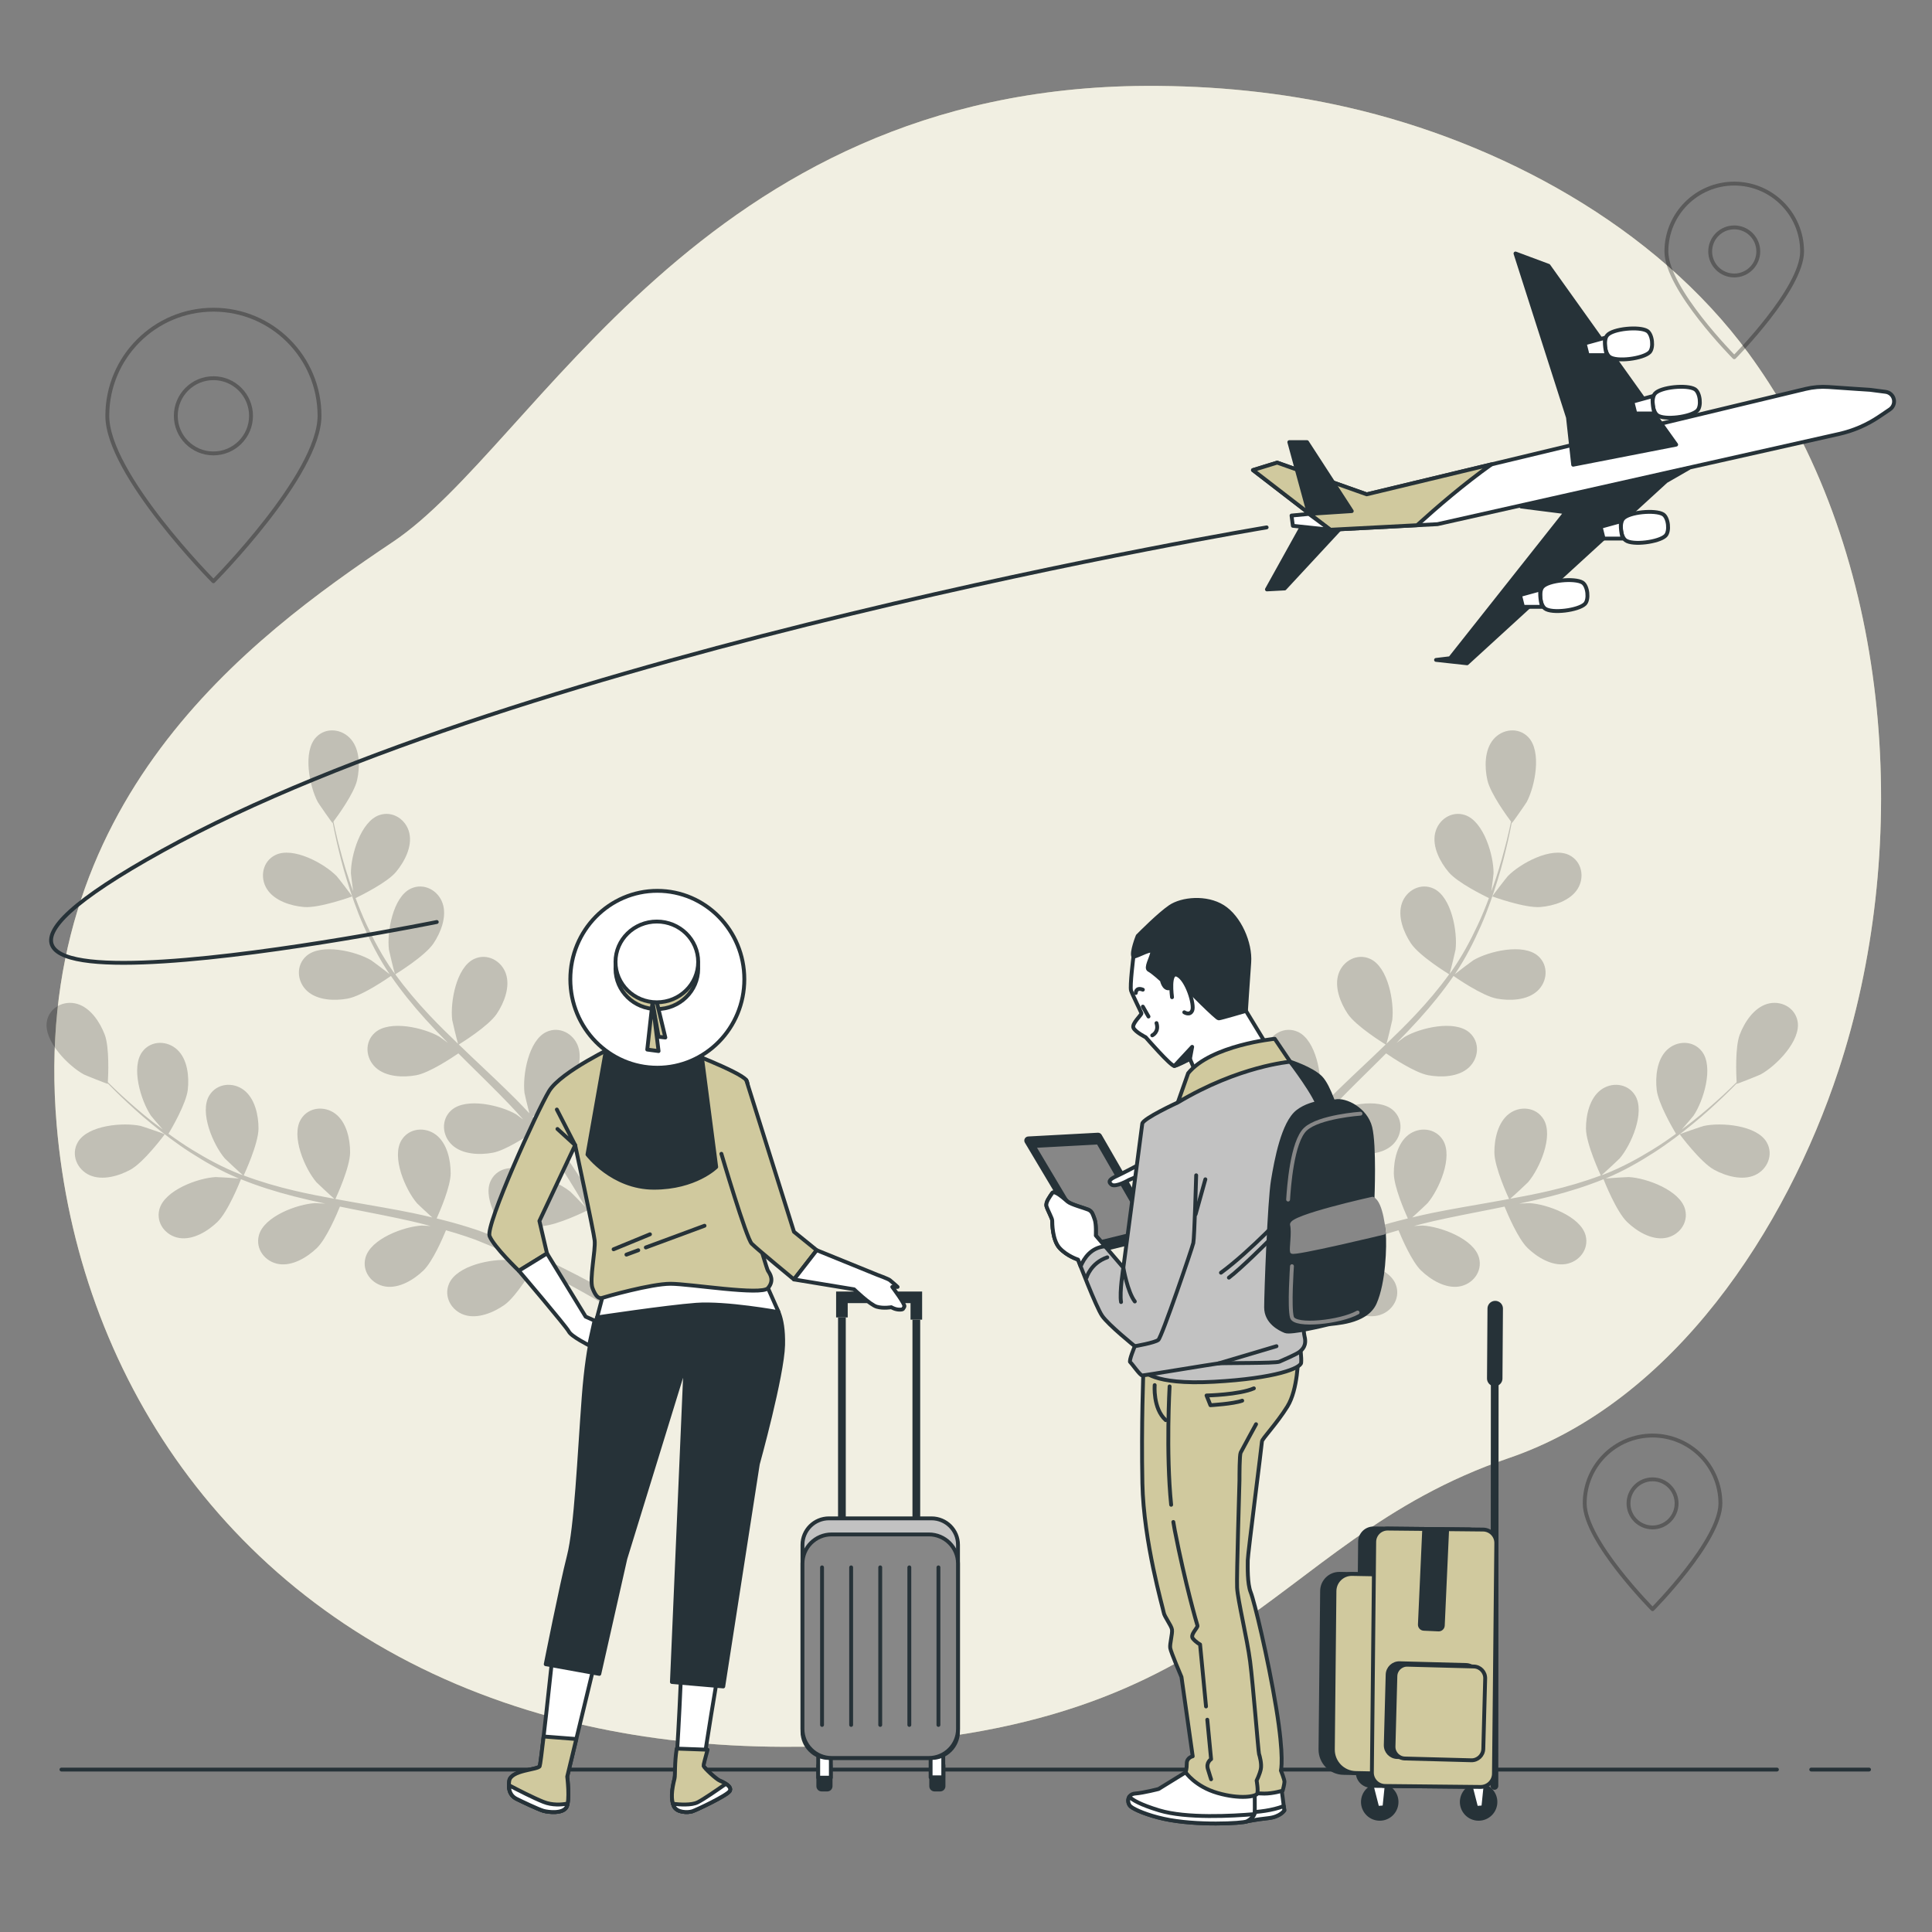 <svg width="500" height="500" viewBox="0 0 500 500" fill="none" xmlns="http://www.w3.org/2000/svg">
<rect x="0" y="0" width="500" height="500" fill="#808080" stroke="none"/>
<path d="M475.791 277.045C462.297 317.945 433.226 362.77 390.444 377.362C325.804 399.416 320.028 452.431 202.708 452.069C184.416 452.014 167.437 450.099 151.772 446.599C143.351 444.718 135.307 442.368 127.653 439.598C58.154 414.528 20.101 354.907 14.671 291.197C7.516 207.403 64.54 165.128 101.7 140.229C138.861 115.33 181.231 22.777 296.567 22.227C314.151 22.151 331.766 23.874 348.922 27.82C388.085 36.812 428.381 58.49 452.586 91.523C454.403 94.004 456.144 96.549 457.817 99.145C490.464 149.943 494.191 221.287 475.791 277.045Z" fill="#D0C99E"/>
<path opacity="0.7" d="M475.791 277.045C462.297 317.945 433.226 362.77 390.444 377.362C325.804 399.416 320.028 452.431 202.708 452.069C184.416 452.014 167.437 450.099 151.772 446.599C143.351 444.718 135.307 442.368 127.653 439.598C58.154 414.528 20.101 354.907 14.671 291.197C7.516 207.403 64.54 165.128 101.7 140.229C138.861 115.33 181.231 22.777 296.567 22.227C314.151 22.151 331.766 23.874 348.922 27.82C388.085 36.812 428.381 58.49 452.586 91.523C454.403 94.004 456.144 96.549 457.817 99.145C490.464 149.943 494.191 221.287 475.791 277.045Z" fill="white"/>
<path d="M468.748 457.961H483.704" stroke="#263238" stroke-linecap="round" stroke-linejoin="round"/>
<path d="M15.904 457.961H459.864" stroke="#263238" stroke-linecap="round" stroke-linejoin="round"/>
<path opacity="0.3" d="M55.232 80.15C40.066 80.15 27.771 92.445 27.771 107.61C27.771 122.776 55.232 150.432 55.232 150.432C55.232 150.432 82.692 122.776 82.692 107.61C82.692 92.445 70.397 80.15 55.232 80.15ZM55.232 117.344C49.856 117.344 45.498 112.986 45.498 107.61C45.498 102.235 49.856 97.877 55.232 97.877C60.607 97.877 64.965 102.235 64.965 107.61C64.965 112.986 60.607 117.344 55.232 117.344Z" stroke="black" stroke-linecap="round" stroke-linejoin="round"/>
<path opacity="0.3" d="M427.68 371.516C417.982 371.516 410.121 379.377 410.121 389.074C410.121 398.772 427.68 416.456 427.68 416.456C427.68 416.456 445.238 398.772 445.238 389.074C445.238 379.377 437.377 371.516 427.68 371.516ZM427.68 395.298C424.243 395.298 421.456 392.512 421.456 389.074C421.456 385.637 424.243 382.851 427.68 382.851C431.117 382.851 433.903 385.637 433.903 389.074C433.903 392.512 431.117 395.298 427.68 395.298Z" stroke="black" stroke-linecap="round" stroke-linejoin="round"/>
<path opacity="0.3" d="M448.82 47.514C439.123 47.514 431.262 55.375 431.262 65.072C431.262 74.77 448.82 92.454 448.82 92.454C448.82 92.454 466.379 74.77 466.379 65.072C466.379 55.375 458.518 47.514 448.82 47.514ZM448.82 71.296C445.383 71.296 442.597 68.51 442.597 65.072C442.597 61.635 445.383 58.849 448.82 58.849C452.258 58.849 455.044 61.635 455.044 65.072C455.044 68.51 452.258 71.296 448.82 71.296Z" stroke="black" stroke-linecap="round" stroke-linejoin="round"/>
<g opacity="0.2">
<path d="M443.603 302.722C440.076 300.8 434.717 293.564 434.713 293.558C434.658 293.483 440.556 291.474 440.942 291.39C445.417 290.416 454.637 291.168 457.211 295.605C459.064 298.801 457.418 302.656 454.188 304.117C450.888 305.609 446.608 304.359 443.603 302.722Z" fill="black"/>
<path d="M421.098 316.254C418.318 313.579 415.232 305.803 414.989 305.183C410.658 306.939 406.072 308.389 401.35 309.6C398.651 310.296 395.911 310.913 393.156 311.496C394.453 311.417 395.614 311.356 395.778 311.364C400.352 311.609 409.045 314.769 410.354 319.727C411.3 323.3 408.693 326.582 405.192 327.138C401.617 327.706 397.816 325.369 395.352 322.998C392.85 320.591 390.087 314.015 389.378 312.264C388.319 312.477 387.264 312.702 386.204 312.91C381.118 313.913 376.038 314.89 371.085 316.002C369.34 316.393 367.635 316.843 365.927 317.286C367.08 317.217 368.051 317.168 368.2 317.176C372.773 317.42 381.467 320.579 382.777 325.538C383.722 329.111 381.115 332.394 377.615 332.95C374.038 333.517 370.239 331.181 367.774 328.809C365.387 326.512 362.782 320.465 361.93 318.39C360.195 318.896 358.457 319.401 356.799 319.97C355.675 320.384 354.565 320.704 353.46 321.184C352.356 321.635 351.263 322.082 350.18 322.524C348.127 323.452 346.002 324.397 344.022 325.353C342.639 326.008 341.334 326.657 340.017 327.307C341.75 326.897 345.16 326.167 345.452 326.138C350.009 325.686 359.08 327.493 361.128 332.196C362.602 335.584 360.524 339.224 357.146 340.303C353.698 341.406 349.589 339.672 346.793 337.702C343.715 335.531 339.621 328.614 339.115 327.747C336.94 328.83 334.834 329.904 332.863 330.95C328.507 333.248 324.677 335.404 321.47 337.273L319.408 334.616C322.775 332.745 326.829 330.57 331.473 328.248C333.678 327.139 336.055 325.998 338.508 324.85C338.329 324.23 337.33 320.7 336.813 317.286C332.958 316.956 326.206 313.682 325.338 313.253C324.12 315.356 322.957 317.414 321.891 319.373C319.649 323.467 317.733 327.19 316.138 330.402L313.909 327.53C315.439 324.646 317.213 321.403 319.24 317.886C320.466 315.745 321.82 313.481 323.232 311.171C322.481 310.532 316.375 305.279 314.775 301.863C313.326 298.765 312.339 294.415 314.029 291.212C315.684 288.078 319.633 286.67 322.711 288.716C326.981 291.555 327.169 300.803 325.924 305.211C325.851 305.472 324.74 308.204 324.01 309.915C324.592 308.974 325.147 308.054 325.758 307.093C326.952 305.182 328.201 303.312 329.538 301.295C330.217 300.344 330.904 299.383 331.597 298.412C332.264 297.435 333.093 296.487 333.843 295.512C335.631 293.287 337.551 291.12 339.534 288.98C337.865 287.929 331.989 284.113 330.078 281.257C328.175 278.414 326.541 274.265 327.727 270.844C328.887 267.494 332.578 265.504 335.929 267.059C340.581 269.219 342.168 278.333 341.605 282.878C341.571 283.161 340.801 286.378 340.344 288.136C341.546 286.859 342.739 285.578 343.996 284.326C347.627 280.709 351.415 277.162 355.177 273.606C356.33 272.517 357.466 271.418 358.607 270.323C358.009 269.955 350.928 265.571 348.786 262.372C346.883 259.53 345.25 255.379 346.436 251.958C347.596 248.608 351.286 246.618 354.638 248.175C359.289 250.334 360.876 259.447 360.314 263.992C360.271 264.334 359.157 268.961 358.816 270.123C361.328 267.71 363.81 265.282 366.159 262.789C369.405 259.354 372.4 255.803 375.047 252.149C374.768 251.979 367.357 247.435 365.164 244.16C363.261 241.316 361.627 237.166 362.813 233.745C363.973 230.395 367.663 228.405 371.015 229.962C375.667 232.122 377.253 241.234 376.691 245.78C376.647 246.136 375.445 251.113 375.163 251.999C375.319 251.782 375.506 251.573 375.66 251.354C378.437 247.418 380.631 243.255 382.496 239.257C383.584 236.937 384.494 234.657 385.33 232.42C383.862 231.715 377.193 228.421 374.894 225.691C372.69 223.074 370.61 219.128 371.413 215.598C372.199 212.141 375.648 209.758 379.15 210.936C384.011 212.573 386.588 221.456 386.529 226.035C386.526 226.284 386.212 228.812 385.958 230.65C386.32 229.634 386.712 228.593 387.039 227.614C388.277 223.938 389.183 220.495 389.961 217.44C390.389 215.699 390.743 214.117 391.057 212.632C389.978 211.19 385.703 205.322 384.934 201.902C384.185 198.565 384.156 194.104 386.496 191.34C388.787 188.635 392.946 188.109 395.51 190.768C399.071 194.46 397.265 203.532 395.102 207.569C394.915 207.918 391.364 213.039 391.307 212.964L391.242 212.877C390.968 214.312 390.658 215.846 390.285 217.516C389.572 220.595 388.738 224.066 387.575 227.782C386.424 231.501 385.068 235.507 383.259 239.598C381.451 243.702 379.339 247.926 376.601 251.997C376.571 252.043 376.532 252.087 376.501 252.133C377.672 251.191 381.033 248.666 381.313 248.502C385.262 246.183 394.256 244.021 398.086 247.435C400.844 249.894 400.482 254.069 397.868 256.465C395.198 258.911 390.741 259.058 387.376 258.439C383.582 257.742 376.719 252.959 376.173 252.577C373.531 256.43 370.505 260.169 367.235 263.784C365.367 265.854 363.422 267.879 361.446 269.886C362.484 269.104 363.419 268.412 363.56 268.33C367.51 266.011 376.502 263.85 380.332 267.263C383.09 269.722 382.728 273.898 380.114 276.293C377.444 278.739 372.987 278.886 369.623 278.268C366.209 277.64 360.275 273.68 358.72 272.611C357.954 273.373 357.197 274.142 356.428 274.901C352.739 278.543 349.041 282.16 345.524 285.82C344.283 287.109 343.109 288.425 341.93 289.736C342.852 289.043 343.636 288.467 343.764 288.391C347.714 286.072 356.707 283.911 360.536 287.323C363.294 289.783 362.932 293.958 360.318 296.354C357.649 298.8 353.191 298.947 349.826 298.328C346.569 297.73 341.059 294.123 339.204 292.861C338.037 294.241 336.866 295.621 335.796 297.011C335.088 297.976 334.339 298.856 333.681 299.865C333.01 300.85 332.344 301.826 331.685 302.792C330.484 304.699 329.233 306.659 328.108 308.549C327.316 309.858 326.586 311.119 325.847 312.387C327.066 311.09 329.507 308.6 329.735 308.415C332.095 306.494 336.664 304.315 340.73 303.883C341.077 303.597 341.446 303.343 341.841 303.126C344.952 301.424 349.022 302.428 350.46 305.833C352.456 310.557 347.51 318.374 344.041 321.363C343.836 321.54 341.402 323.205 339.849 324.231C340.854 323.767 341.824 323.305 342.863 322.841C344.914 321.907 346.988 321.037 349.215 320.09C350.307 319.671 351.41 319.249 352.524 318.822C353.619 318.375 354.833 318.042 355.997 317.642C358.715 316.774 361.512 316.025 364.346 315.334C363.533 313.536 360.738 307.112 360.72 303.676C360.701 300.255 361.628 295.892 364.504 293.693C367.32 291.54 371.495 291.914 373.432 295.062C376.121 299.429 372.417 307.906 369.441 311.387C369.255 311.604 366.839 313.862 365.487 315.076C367.194 314.674 368.896 314.264 370.636 313.913C375.66 312.899 380.775 312.029 385.875 311.14C387.438 310.868 388.991 310.579 390.547 310.295C390.251 309.658 386.764 302.094 386.742 298.245C386.723 294.824 387.65 290.461 390.526 288.262C393.342 286.109 397.518 286.484 399.454 289.631C402.143 293.999 398.439 302.475 395.463 305.956C395.238 306.218 391.757 309.461 390.832 310.243C394.258 309.616 397.668 308.96 401.003 308.177C405.605 307.102 410.061 305.793 414.285 304.206C414.146 303.909 410.472 296.031 410.45 292.089C410.43 288.668 411.357 284.305 414.234 282.106C417.05 279.953 421.224 280.328 423.162 283.475C425.851 287.843 422.146 296.319 419.17 299.8C418.936 300.073 415.188 303.561 414.464 304.144C414.715 304.049 414.985 303.979 415.235 303.882C419.722 302.128 423.85 299.868 427.61 297.562C429.798 296.227 431.814 294.828 433.745 293.423C432.91 292.025 429.164 285.598 428.753 282.053C428.359 278.654 428.8 274.216 431.418 271.714C433.98 269.265 438.172 269.18 440.442 272.094C443.595 276.14 440.843 284.972 438.268 288.759C438.128 288.965 436.472 290.901 435.246 292.293C436.108 291.646 437.01 290.994 437.823 290.357C440.882 287.973 443.538 285.603 445.872 283.484C447.19 282.268 448.357 281.142 449.438 280.078C449.335 278.279 449.006 271.026 450.251 267.75C451.467 264.552 453.904 260.818 457.38 259.803C460.784 258.81 464.542 260.666 465.215 264.299C466.147 269.342 459.636 275.913 455.605 278.087C455.257 278.274 449.471 280.586 449.464 280.493C449.464 280.493 449.459 280.405 449.458 280.385C448.438 281.43 447.332 282.538 446.1 283.725C443.807 285.9 441.197 288.335 438.177 290.794C435.165 293.259 431.824 295.853 428.058 298.268C424.286 300.692 420.195 303.052 415.665 304.936C415.614 304.957 415.557 304.973 415.506 304.993C417.003 304.854 421.199 304.604 421.524 304.621C426.097 304.864 434.791 308.024 436.102 312.982C437.045 316.555 434.439 319.839 430.938 320.394C427.361 320.961 423.563 318.625 421.098 316.254Z" fill="black"/>
<path d="M386.211 231.997C386.124 231.965 389.935 227.036 390.21 226.752C393.407 223.473 401.511 219.014 406.106 221.294C409.415 222.937 410.168 227.061 408.279 230.061C406.35 233.125 402.09 234.445 398.682 234.736C394.68 235.08 386.219 232 386.211 231.997Z" fill="black"/>
</g>
<g opacity="0.2">
<path d="M33.745 302.722C37.272 300.8 42.631 293.564 42.635 293.558C42.691 293.483 36.793 291.474 36.406 291.39C31.931 290.416 22.711 291.168 20.138 295.605C18.284 298.801 19.931 302.656 23.161 304.117C26.46 305.609 30.741 304.359 33.745 302.722Z" fill="black"/>
<path d="M56.251 316.254C59.031 313.579 62.116 305.803 62.359 305.183C66.691 306.939 71.276 308.389 75.999 309.6C78.697 310.296 81.438 310.913 84.193 311.496C82.895 311.417 81.735 311.356 81.571 311.364C76.997 311.609 68.304 314.769 66.994 319.727C66.049 323.3 68.656 326.582 72.157 327.138C75.732 327.706 79.533 325.369 81.997 322.998C84.499 320.591 87.262 314.015 87.97 312.264C89.03 312.477 90.085 312.702 91.145 312.91C96.231 313.913 101.31 314.89 106.263 316.002C108.009 316.393 109.714 316.843 111.422 317.286C110.269 317.217 109.298 317.168 109.149 317.176C104.576 317.42 95.882 320.579 94.571 325.538C93.627 329.111 96.233 332.394 99.734 332.95C103.311 333.517 107.11 331.181 109.575 328.809C111.962 326.512 114.567 320.465 115.418 318.39C117.153 318.896 118.892 319.401 120.55 319.97C121.674 320.384 122.784 320.704 123.889 321.184C124.993 321.635 126.086 322.082 127.169 322.524C129.222 323.452 131.347 324.397 133.327 325.353C134.71 326.008 136.015 326.657 137.332 327.307C135.599 326.897 132.189 326.167 131.897 326.138C127.34 325.686 118.269 327.493 116.221 332.196C114.747 335.584 116.825 339.224 120.203 340.303C123.651 341.406 127.76 339.672 130.556 337.702C133.634 335.531 137.728 328.614 138.234 327.747C140.409 328.83 142.515 329.904 144.485 330.95C148.841 333.248 152.672 335.404 155.879 337.273L157.941 334.616C154.573 332.745 150.52 330.57 145.875 328.248C143.671 327.139 141.294 325.998 138.841 324.85C139.02 324.23 140.018 320.7 140.536 317.286C144.39 316.956 151.143 313.682 152.011 313.253C153.229 315.356 154.392 317.414 155.458 319.373C157.7 323.467 159.616 327.19 161.211 330.402L163.44 327.53C161.91 324.646 160.135 321.403 158.109 317.886C156.882 315.745 155.529 313.481 154.117 311.171C154.868 310.532 160.974 305.279 162.573 301.863C164.023 298.765 165.009 294.415 163.319 291.212C161.665 288.078 157.716 286.67 154.638 288.716C150.367 291.555 150.18 300.803 151.424 305.211C151.497 305.472 152.609 308.204 153.339 309.915C152.757 308.974 152.202 308.054 151.591 307.093C150.397 305.182 149.147 303.312 147.811 301.295C147.132 300.344 146.445 299.383 145.752 298.412C145.084 297.435 144.256 296.487 143.505 295.512C141.717 293.287 139.798 291.12 137.815 288.98C139.484 287.929 145.36 284.113 147.271 281.257C149.174 278.414 150.808 274.265 149.622 270.844C148.461 267.494 144.771 265.504 141.42 267.059C136.768 269.219 135.181 278.333 135.743 282.878C135.778 283.161 136.548 286.378 137.005 288.136C135.803 286.859 134.61 285.578 133.352 284.326C129.722 280.709 125.934 277.162 122.172 273.606C121.018 272.517 119.883 271.418 118.742 270.323C119.34 269.955 126.421 265.571 128.562 262.372C130.466 259.53 132.099 255.379 130.913 251.958C129.753 248.608 126.062 246.618 122.711 248.175C118.059 250.334 116.473 259.447 117.035 263.992C117.077 264.334 118.192 268.961 118.533 270.123C116.02 267.71 113.539 265.282 111.19 262.789C107.944 259.354 104.949 255.803 102.302 252.149C102.581 251.979 109.992 247.435 112.185 244.16C114.088 241.316 115.722 237.166 114.536 233.745C113.376 230.395 109.686 228.405 106.334 229.962C101.681 232.122 100.096 241.234 100.658 245.78C100.702 246.136 101.904 251.113 102.186 251.999C102.029 251.782 101.843 251.573 101.689 251.354C98.912 247.418 96.717 243.255 94.853 239.257C93.765 236.937 92.855 234.657 92.019 232.42C93.487 231.715 100.156 228.421 102.455 225.691C104.659 223.074 106.739 219.128 105.936 215.598C105.15 212.141 101.701 209.758 98.199 210.936C93.338 212.573 90.76 221.456 90.82 226.035C90.823 226.284 91.136 228.812 91.391 230.65C91.029 229.634 90.636 228.593 90.31 227.614C89.072 223.938 88.166 220.495 87.388 217.44C86.96 215.699 86.606 214.117 86.292 212.632C87.371 211.19 91.646 205.322 92.415 201.902C93.164 198.565 93.192 194.104 90.853 191.34C88.562 188.635 84.403 188.109 81.838 190.768C78.278 194.46 80.083 203.532 82.246 207.569C82.434 207.918 85.984 213.039 86.041 212.964L86.107 212.877C86.38 214.312 86.691 215.846 87.064 217.516C87.777 220.595 88.611 224.066 89.773 227.782C90.925 231.501 92.281 235.507 94.089 239.598C95.897 243.702 98.009 247.926 100.748 251.997C100.778 252.043 100.817 252.087 100.848 252.133C99.677 251.191 96.315 248.666 96.035 248.502C92.086 246.183 83.092 244.021 79.263 247.435C76.505 249.894 76.867 254.069 79.481 256.465C82.151 258.911 86.608 259.058 89.973 258.439C93.767 257.742 100.63 252.959 101.175 252.577C103.818 256.43 106.844 260.169 110.113 263.784C111.981 265.854 113.927 267.879 115.903 269.886C114.864 269.104 113.93 268.412 113.789 268.33C109.839 266.011 100.846 263.85 97.017 267.263C94.258 269.722 94.621 273.898 97.235 276.293C99.904 278.739 104.362 278.886 107.726 278.268C111.14 277.64 117.073 273.68 118.629 272.611C119.395 273.373 120.152 274.142 120.921 274.901C124.61 278.543 128.308 282.16 131.825 285.82C133.066 287.109 134.24 288.425 135.419 289.736C134.496 289.043 133.713 288.467 133.585 288.391C129.635 286.072 120.642 283.911 116.813 287.323C114.055 289.783 114.416 293.958 117.031 296.354C119.699 298.8 124.158 298.947 127.523 298.328C130.78 297.73 136.289 294.123 138.144 292.861C139.312 294.241 140.483 295.621 141.553 297.011C142.261 297.976 143.009 298.856 143.667 299.865C144.339 300.85 145.005 301.826 145.664 302.792C146.864 304.699 148.115 306.659 149.24 308.549C150.032 309.858 150.763 311.119 151.502 312.387C150.283 311.09 147.842 308.6 147.614 308.415C145.254 306.494 140.684 304.315 136.619 303.883C136.272 303.597 135.903 303.343 135.507 303.126C132.397 301.424 128.327 302.428 126.889 305.833C124.893 310.557 129.839 318.374 133.308 321.363C133.512 321.54 135.947 323.205 137.5 324.231C136.495 323.767 135.525 323.305 134.485 322.841C132.435 321.907 130.361 321.037 128.134 320.09C127.042 319.671 125.939 319.249 124.825 318.822C123.73 318.375 122.516 318.042 121.352 317.642C118.634 316.774 115.836 316.025 113.003 315.334C113.816 313.536 116.611 307.112 116.629 303.676C116.648 300.255 115.721 295.892 112.845 293.693C110.029 291.54 105.854 291.914 103.917 295.062C101.228 299.429 104.932 307.906 107.908 311.387C108.094 311.604 110.51 313.862 111.862 315.076C110.155 314.674 108.453 314.264 106.713 313.913C101.689 312.899 96.573 312.029 91.474 311.14C89.911 310.868 88.358 310.579 86.802 310.295C87.098 309.658 90.585 302.094 90.606 298.245C90.625 294.824 89.698 290.461 86.822 288.262C84.006 286.109 79.831 286.484 77.895 289.631C75.206 293.999 78.909 302.475 81.886 305.956C82.11 306.218 85.592 309.461 86.517 310.243C83.091 309.616 79.681 308.96 76.346 308.177C71.744 307.102 67.287 305.793 63.064 304.206C63.203 303.909 66.877 296.031 66.899 292.089C66.918 288.668 65.992 284.305 63.115 282.106C60.299 279.953 56.124 280.328 54.187 283.475C51.498 287.843 55.203 296.319 58.179 299.8C58.413 300.073 62.16 303.561 62.884 304.144C62.634 304.049 62.363 303.979 62.114 303.882C57.626 302.128 53.499 299.868 49.738 297.562C47.551 296.227 45.535 294.828 43.604 293.423C44.439 292.025 48.184 285.598 48.596 282.053C48.99 278.654 48.548 274.216 45.931 271.714C43.368 269.265 39.177 269.18 36.907 272.094C33.754 276.14 36.506 284.972 39.081 288.759C39.221 288.965 40.877 290.901 42.103 292.293C41.241 291.646 40.339 290.994 39.526 290.357C36.467 287.973 33.811 285.603 31.477 283.484C30.159 282.268 28.991 281.142 27.911 280.078C28.014 278.279 28.343 271.026 27.098 267.75C25.881 264.552 23.445 260.818 19.969 259.803C16.565 258.81 12.806 260.666 12.134 264.299C11.201 269.342 17.713 275.913 21.743 278.087C22.092 278.274 27.878 280.586 27.885 280.493C27.885 280.493 27.89 280.405 27.891 280.385C28.91 281.43 30.017 282.538 31.248 283.725C33.541 285.9 36.152 288.335 39.172 290.794C42.184 293.259 45.525 295.853 49.291 298.268C53.063 300.692 57.154 303.052 61.684 304.936C61.735 304.957 61.791 304.973 61.843 304.993C60.346 304.854 56.15 304.604 55.825 304.621C51.252 304.864 42.558 308.024 41.247 312.982C40.304 316.555 42.91 319.839 46.411 320.394C49.988 320.961 53.786 318.625 56.251 316.254Z" fill="black"/>
<path d="M91.137 231.997C91.225 231.965 87.414 227.036 87.139 226.752C83.942 223.473 75.837 219.014 71.243 221.294C67.934 222.937 67.18 227.061 69.07 230.061C70.998 233.125 75.259 234.445 78.667 234.736C82.669 235.08 91.13 232 91.137 231.997Z" fill="black"/>
</g>
<path d="M386.265 463.909C384.917 461.921 382.212 461.402 380.224 462.75C378.235 464.097 377.716 466.802 379.064 468.79C380.412 470.779 383.116 471.298 385.105 469.95C387.093 468.602 387.612 465.898 386.265 463.909Z" fill="#263238" stroke="#263238" stroke-linecap="round" stroke-linejoin="round"/>
<path d="M379.685 458.69L382.041 467.878L383.881 467.737L384.826 458.523L379.685 458.69Z" fill="white" stroke="#263238" stroke-linecap="round" stroke-linejoin="round"/>
<path d="M360.675 463.909C359.327 461.921 356.622 461.402 354.634 462.75C352.646 464.097 352.126 466.802 353.474 468.79C354.822 470.779 357.526 471.298 359.515 469.95C361.503 468.602 362.023 465.898 360.675 463.909Z" fill="#263238" stroke="#263238" stroke-linecap="round" stroke-linejoin="round"/>
<path d="M354.095 458.69L356.451 467.878L358.291 467.737L359.236 458.523L354.095 458.69Z" fill="white" stroke="#263238" stroke-linecap="round" stroke-linejoin="round"/>
<path d="M386.837 356.756L386.76 462.193" stroke="#263238" stroke-width="2" stroke-linecap="round" stroke-linejoin="round"/>
<path d="M386.962 338.658L386.836 356.755" stroke="#263238" stroke-width="4" stroke-linecap="round" stroke-linejoin="round"/>
<path d="M380.145 395.811L355.485 395.561C353.572 395.541 352.005 397.077 351.985 398.99L351.38 458.672C351.36 460.586 352.896 462.153 354.809 462.172L379.469 462.423C381.382 462.442 382.949 460.906 382.969 458.993L383.574 399.311C383.594 397.397 382.058 395.83 380.145 395.811Z" fill="#263238" stroke="#263238" stroke-linecap="round" stroke-linejoin="round"/>
<path d="M347.72 458.825L354.81 458.968L355.333 407.464L346.672 407.305C344.202 407.28 342.18 409.261 342.155 411.731L341.739 452.721C341.705 456.058 344.383 458.791 347.72 458.825Z" fill="#263238" stroke="#263238" stroke-linecap="round" stroke-linejoin="round"/>
<path d="M350.925 458.856L358.015 458.999L358.538 407.495L349.877 407.336C347.407 407.311 345.385 409.293 345.36 411.762L344.944 452.752C344.91 456.089 347.588 458.822 350.925 458.856Z" fill="#D0C99E" stroke="#263238" stroke-linecap="round" stroke-linejoin="round"/>
<path d="M383.807 395.848L359.148 395.598C357.234 395.578 355.667 397.114 355.647 399.027L355.042 458.709C355.022 460.623 356.558 462.19 358.471 462.209L383.13 462.459C385.044 462.479 386.611 460.943 386.631 459.03L387.236 399.348C387.256 397.434 385.72 395.867 383.807 395.848Z" fill="#D0C99E" stroke="#263238" stroke-linecap="round" stroke-linejoin="round"/>
<path d="M368.082 395.688L366.965 420.396C366.926 421.257 367.592 421.987 368.453 422.025L372.266 422.198C373.126 422.237 373.856 421.571 373.895 420.71L375.023 395.758L368.082 395.688Z" fill="#263238"/>
<path d="M362.228 430.444L379.405 430.901C381.078 430.945 382.399 432.339 382.355 434.012L381.871 452.222C381.826 453.894 380.432 455.216 378.76 455.172L361.582 454.715C359.91 454.671 358.588 453.276 358.632 451.604L359.117 433.394C359.161 431.721 360.555 430.399 362.228 430.444Z" fill="#263238" stroke="#263238" stroke-linecap="round" stroke-linejoin="round"/>
<path d="M364.236 430.829L381.413 431.286C383.085 431.33 384.407 432.724 384.363 434.397L383.878 452.607C383.834 454.279 382.44 455.601 380.767 455.557L363.59 455.1C361.917 455.055 360.596 453.661 360.64 451.989L361.124 433.779C361.169 432.106 362.563 430.784 364.236 430.829Z" fill="#D0C99E" stroke="#263238" stroke-linecap="round" stroke-linejoin="round"/>
<path d="M293.331 247.6C293.331 247.6 292.356 255.276 292.722 256.373C293.087 257.469 295.28 261.856 295.402 262.221C295.524 262.587 292.843 264.902 293.331 265.998C293.818 267.095 296.499 268.435 296.499 268.435C296.499 268.435 303.078 275.99 303.931 275.868C304.784 275.746 307.952 274.04 307.952 274.04L309.78 278.305L327.935 270.629L322.452 261.612C322.452 261.612 316.725 247.113 311.364 242.482C306.003 237.852 295.524 242.361 293.331 247.6Z" fill="white" stroke="#263238" stroke-linecap="round" stroke-linejoin="round"/>
<path d="M303.932 275.868L308.532 270.922L307.952 274.041L303.932 275.868Z" fill="#263238" stroke="#263238" stroke-linecap="round" stroke-linejoin="round"/>
<path d="M298.205 267.947C298.205 267.947 300.033 267.094 299.302 264.779" stroke="#263238" stroke-linecap="round" stroke-linejoin="round"/>
<path d="M293.94 256.981C293.94 256.981 293.94 255.397 295.768 256.128" stroke="#263238" stroke-linecap="round" stroke-linejoin="round"/>
<path d="M295.768 260.516L297.23 263.074" stroke="#263238" stroke-linecap="round" stroke-linejoin="round"/>
<path d="M316.482 234.684C312.217 232.003 305.881 232.612 302.835 234.684C299.985 236.622 295.111 241.544 294.494 242.171C294.497 242.163 294.499 242.151 294.502 242.142C294.476 242.172 294.455 242.21 294.428 242.238C294.428 242.238 292.72 246.483 293.331 247.599C294.55 247.477 298.448 245.04 298.205 246.503C297.961 247.965 296.377 250.523 297.352 251.011C298.327 251.498 300.694 253.667 300.694 253.667C300.694 253.667 301.129 256.006 302.591 255.763C304.053 255.519 305.15 253.204 306.247 254.666C307.343 256.128 314.898 263.561 315.385 263.561C315.872 263.561 322.452 261.611 322.452 261.611C322.452 261.611 322.939 254.057 323.305 249.061C323.67 244.066 320.746 237.364 316.482 234.684Z" fill="#263238" stroke="#263238" stroke-linecap="round" stroke-linejoin="round"/>
<path d="M303.321 258.077C303.321 258.077 302.347 251.132 304.784 252.35C307.221 253.569 309.17 260.027 308.561 261.489C307.952 262.951 306.489 261.976 306.489 261.976" fill="white"/>
<path d="M303.321 258.077C303.321 258.077 302.347 251.132 304.784 252.35C307.221 253.569 309.17 260.027 308.561 261.489C307.952 262.951 306.489 261.976 306.489 261.976" stroke="#263238" stroke-linecap="round" stroke-linejoin="round"/>
<path d="M307.493 277.747L304.821 285.317C304.821 285.317 312.985 280.864 320.851 278.192C328.717 275.521 333.912 274.779 333.912 274.779L329.904 268.842C329.904 268.842 313.43 270.474 307.493 277.747Z" fill="#D0C99E" stroke="#263238" stroke-linecap="round" stroke-linejoin="round"/>
<path d="M265.666 295.462L282.495 323.7C282.621 323.911 282.87 324.015 283.108 323.956L298.904 320.077C299.265 319.988 299.441 319.577 299.255 319.255L284.659 293.926C284.554 293.744 284.355 293.636 284.145 293.647L266.117 294.618C265.697 294.641 265.451 295.101 265.666 295.462Z" fill="#263238" stroke="#263238" stroke-linecap="round" stroke-linejoin="round"/>
<path d="M267.529 296.582L282.673 321.992L297.303 318.398L284.213 295.684L267.529 296.582Z" fill="#878787" stroke="#263238" stroke-linecap="round" stroke-linejoin="round"/>
<path d="M295.174 301.199C295.174 301.199 290.721 303.574 289.089 304.316C287.456 305.058 286.565 305.652 287.604 306.542C288.643 307.433 292.205 305.355 292.205 305.355L295.025 304.168L295.174 301.199Z" fill="white" stroke="#263238" stroke-linecap="round" stroke-linejoin="round"/>
<path d="M331.38 460.809L332.387 468.526C332.387 468.526 331.38 470.204 328.193 470.539C325.005 470.875 322.656 471.378 322.656 471.378L323.532 463.873L331.38 460.809Z" fill="white" stroke="#263238" stroke-linecap="round" stroke-linejoin="round"/>
<path d="M332.387 468.526L332.241 467.408C329.239 468.576 325.608 468.951 322.928 469.052L322.656 471.378C322.656 471.378 325.005 470.875 328.193 470.539C331.38 470.204 332.387 468.526 332.387 468.526Z" fill="white" stroke="#263238" stroke-linecap="round" stroke-linejoin="round"/>
<path d="M308.563 457.621L299.839 462.99C299.839 462.99 295.981 463.996 293.8 464.164C291.619 464.332 291.619 466.681 292.625 467.52C293.632 468.358 296.969 469.78 301.182 470.707C309.57 472.553 321.65 471.882 322.656 471.378C323.663 470.875 324.502 470.036 324.67 469.365C324.837 468.694 324.67 462.151 324.67 462.151C324.67 462.151 311.919 460.641 308.563 457.621Z" fill="white" stroke="#263238" stroke-linecap="round" stroke-linejoin="round"/>
<path d="M300.007 468.527C295.088 467.034 293.069 465.817 292.259 464.996C291.748 465.803 291.973 466.977 292.625 467.52C293.632 468.359 296.969 469.781 301.181 470.708C309.57 472.553 321.649 471.882 322.656 471.379C323.598 470.908 324.385 470.145 324.621 469.499C319.011 469.979 307.027 470.658 300.007 468.527Z" fill="white" stroke="#263238" stroke-linecap="round" stroke-linejoin="round"/>
<path d="M335.94 351.273C335.94 351.273 335.941 359.546 333.183 363.989C330.425 368.432 326.595 372.415 326.595 373.027C326.595 373.64 322.919 402.288 322.919 403.82C322.919 405.352 322.766 409.795 323.685 412.093C324.604 414.391 328.127 428.944 330.272 441.966C332.417 454.988 331.498 458.205 331.498 458.205C331.498 458.205 332.417 460.503 332.417 461.116C332.417 461.728 331.957 463.413 331.957 463.413C331.957 463.413 329.506 464.179 327.208 464.179C324.91 464.179 323.532 463.873 323.532 463.873C323.532 463.873 323.378 461.422 323.838 460.196C324.298 458.971 323.991 455.6 323.991 454.835C323.991 454.069 318.17 414.391 318.17 411.327C318.17 408.263 318.017 375.785 318.017 375.785L316.638 353.265C316.638 353.265 324.604 352.959 335.94 351.273Z" fill="#D0C99E" stroke="#263238" stroke-linecap="round" stroke-linejoin="round"/>
<path d="M325.063 368.584C325.063 368.584 321.387 375.324 321.08 375.937C320.774 376.55 320.774 381.912 320.774 383.137C320.774 384.363 320.008 407.649 320.161 410.866C320.314 414.083 322.766 424.041 323.532 430.016C324.297 435.99 325.676 453.455 325.829 453.914C325.983 454.374 326.595 456.519 326.289 457.897C325.983 459.276 325.217 460.808 325.217 460.808C325.217 460.808 325.676 463.412 325.37 464.178C325.063 464.944 320.927 465.71 315.106 464.025C309.284 462.34 306.833 458.663 306.833 458.663C306.833 458.663 307.139 457.897 307.139 456.365C307.139 454.834 308.671 454.527 308.671 454.527L305.761 433.999C305.761 433.999 303.003 427.564 302.85 426.492C302.697 425.42 303.463 422.815 303.31 421.743C303.156 420.671 301.318 418.373 301.165 417.3C301.012 416.228 295.956 399.07 295.65 383.903C295.343 368.737 295.916 354.629 295.916 354.629C295.916 354.629 299.786 356.634 311.735 355.868C323.685 355.102 328.434 354.949 334.102 352.498" fill="#D0C99E"/>
<path d="M325.063 368.584C325.063 368.584 321.387 375.324 321.08 375.937C320.774 376.55 320.774 381.912 320.774 383.137C320.774 384.363 320.008 407.649 320.161 410.866C320.314 414.083 322.766 424.041 323.532 430.016C324.297 435.99 325.676 453.455 325.829 453.914C325.983 454.374 326.595 456.519 326.289 457.897C325.983 459.276 325.217 460.808 325.217 460.808C325.217 460.808 325.676 463.412 325.37 464.178C325.063 464.944 320.927 465.71 315.106 464.025C309.284 462.34 306.833 458.663 306.833 458.663C306.833 458.663 307.139 457.897 307.139 456.365C307.139 454.834 308.671 454.527 308.671 454.527L305.761 433.999C305.761 433.999 303.003 427.564 302.85 426.492C302.697 425.42 303.463 422.815 303.31 421.743C303.156 420.671 301.318 418.373 301.165 417.3C301.012 416.228 295.956 399.07 295.65 383.903C295.343 368.737 295.916 354.629 295.916 354.629C295.916 354.629 299.786 356.634 311.735 355.868C323.685 355.102 328.434 354.949 334.102 352.498" stroke="#263238" stroke-linecap="round" stroke-linejoin="round"/>
<path d="M312.448 445.062L313.429 455.27C313.429 455.27 312.087 456.109 312.59 457.787C313.093 459.464 313.429 460.471 313.429 460.471" stroke="#263238" stroke-linecap="round" stroke-linejoin="round"/>
<path d="M303.656 393.889C303.772 394.63 303.898 395.351 304.033 396.047C306.718 409.804 309.738 420.206 309.905 420.709C310.073 421.212 307.892 423.058 308.731 424.065C309.57 425.071 310.576 425.575 310.576 425.575L312.118 441.627" stroke="#263238" stroke-linecap="round" stroke-linejoin="round"/>
<path d="M302.691 358.803C302.691 358.803 301.715 375.878 303.092 389.438" stroke="#263238" stroke-linecap="round" stroke-linejoin="round"/>
<path d="M298.832 358.467C298.832 358.467 298.329 364.507 301.685 367.526" stroke="#263238" stroke-linecap="round" stroke-linejoin="round"/>
<path d="M324.501 359.307C320.642 360.984 312.254 361.152 312.254 361.152L313.26 363.669C313.26 363.669 319.132 363.333 321.481 362.494" stroke="#263238" stroke-linecap="round" stroke-linejoin="round"/>
<path d="M295.916 354.63C295.916 354.63 297.994 358.489 314.172 357.599C330.35 356.708 336.583 354.037 336.732 352.701C336.88 351.365 336.435 348.248 336.435 348.248C336.435 348.248 305.86 350.474 295.916 354.63Z" fill="#C2C2C2" stroke="#263238" stroke-linecap="round" stroke-linejoin="round"/>
<path d="M304.821 285.317C304.821 285.317 295.768 289.473 295.619 290.809C295.471 292.145 290.721 328.062 290.721 328.062L283.597 319.751C283.597 319.751 283.746 316.782 283.3 315.595C282.855 314.408 282.707 313.517 281.668 313.072C280.629 312.627 277.215 311.736 276.325 310.994C275.434 310.252 272.911 307.877 272.317 308.768C271.724 309.658 270.536 311.142 270.833 312.181C271.13 313.22 272.317 315.298 272.317 315.892C272.317 316.486 272.317 320.938 274.247 323.016C276.176 325.094 278.996 325.985 278.996 325.985C278.996 325.985 283.597 338.155 285.23 340.53C286.862 342.905 293.69 348.396 293.69 348.396C293.69 348.396 292.057 352.255 292.503 352.552C292.948 352.849 295.026 355.966 295.619 355.966C296.213 355.966 314.023 352.997 315.359 352.849C316.695 352.7 330.053 352.849 331.092 352.404C332.131 351.958 335.544 350.474 336.287 349.88C337.029 349.287 338.216 348.248 337.622 345.873C337.029 343.498 336.435 326.727 336.435 325.242C336.435 323.758 340.099 312.18 340.739 307.432C343.045 290.325 342.792 289.321 342.842 287.09C342.96 281.824 338.785 279.097 338.192 278.8C337.598 278.503 333.912 274.779 333.912 274.779C333.912 274.779 320.702 275.818 304.821 285.317Z" fill="#C2C2C2" stroke="#263238" stroke-linecap="round" stroke-linejoin="round"/>
<path d="M293.689 348.396C293.689 348.396 298.884 347.505 299.775 346.763C300.665 346.021 308.532 323.016 308.828 321.68C309.125 320.344 309.571 304.166 309.571 304.166" stroke="#263238" stroke-linecap="round" stroke-linejoin="round"/>
<path d="M309.423 314.259L311.946 305.205" stroke="#263238" stroke-linecap="round" stroke-linejoin="round"/>
<path d="M290.128 336.968C289.682 334.445 290.721 328.062 290.721 328.062C290.721 328.062 291.76 334.296 293.69 336.819" stroke="#263238" stroke-linecap="round" stroke-linejoin="round"/>
<path d="M283.597 319.75C283.597 319.75 283.746 316.782 283.3 315.595C282.855 314.407 282.707 313.517 281.668 313.072C280.629 312.626 277.215 311.736 276.325 310.994C275.434 310.252 272.911 307.877 272.317 308.767C271.724 309.658 270.536 311.142 270.833 312.181C271.13 313.22 272.317 315.298 272.317 315.892C272.317 316.485 272.317 320.938 274.247 323.016C276.176 325.094 278.996 325.984 278.996 325.984C278.996 325.984 279.254 326.666 279.666 327.73C280.57 325.545 282.406 322.859 285.992 322.544L283.597 319.75Z" fill="white" stroke="#263238" stroke-linecap="round" stroke-linejoin="round"/>
<path d="M281.223 330.585C281.223 330.585 282.262 326.875 286.566 325.391" stroke="#263238" stroke-linecap="round" stroke-linejoin="round"/>
<path d="M315.359 352.849L330.35 348.396" stroke="#263238" stroke-linecap="round" stroke-linejoin="round"/>
<path d="M333.167 313.473C333.167 313.473 323.679 323.73 315.985 329.372" stroke="#263238" stroke-linecap="round" stroke-linejoin="round"/>
<path d="M328.294 321.166C328.294 321.166 321.113 328.346 318.036 330.654" stroke="#263238" stroke-linecap="round" stroke-linejoin="round"/>
<path d="M333.911 274.779C333.911 274.779 340.933 283.958 341.261 286.751C341.59 289.543 341.918 291.186 341.918 291.186L346.025 288.229C346.025 288.229 344.054 281.166 341.754 278.866C339.454 276.566 333.911 274.779 333.911 274.779Z" fill="#263238" stroke="#263238" stroke-linecap="round" stroke-linejoin="round"/>
<path d="M345.537 285.028C345.537 285.028 339.677 284.735 335.869 287.665C332.06 290.595 330.302 300.263 329.423 305.537C328.544 310.811 327.665 334.542 327.665 338.351C327.665 342.16 331.181 343.918 332.646 344.504C334.111 345.09 342.607 343.039 343.779 342.746C344.951 342.453 353.448 342.453 355.792 337.179C358.135 331.905 358.428 322.53 358.135 319.014C357.842 315.498 355.206 310.225 355.206 310.225C355.206 310.225 355.792 296.454 354.62 291.767C353.448 287.079 348.174 284.442 345.537 285.028Z" fill="#263238" stroke="#263238" stroke-linecap="round" stroke-linejoin="round"/>
<path d="M355.206 310.225C355.206 310.225 333.861 314.947 334.361 316.946C334.861 318.944 334.111 323.191 334.361 323.941C334.611 324.69 358.135 319.014 358.135 319.014C358.135 319.014 357.564 311.248 355.206 310.225Z" fill="#878787" stroke="#878787" stroke-linecap="round" stroke-linejoin="round"/>
<path d="M352.097 288.217C352.097 288.217 341.355 288.966 337.858 292.214C334.361 295.461 333.557 307.427 333.361 310.45" stroke="#878787" stroke-linecap="round" stroke-linejoin="round"/>
<path d="M334.361 327.688C334.361 327.688 333.612 338.429 334.361 340.928C335.111 343.426 346.905 342.178 351.349 339.678" stroke="#878787" stroke-linecap="round" stroke-linejoin="round"/>
<path d="M142.756 430.697C142.756 430.697 140.059 456.119 139.674 457.082C139.289 458.045 132.163 458.045 131.778 460.934C131.393 463.823 132.548 464.979 133.704 465.556C134.859 466.134 139.289 468.253 140.637 468.638C141.985 469.023 145.644 469.408 146.607 467.675C147.57 465.942 146.8 459.779 146.8 459.779L153.733 431.082L142.756 430.697Z" fill="white" stroke="#263238" stroke-linecap="round" stroke-linejoin="round"/>
<path d="M176.57 426.143C176.57 426.143 175.339 457.2 174.569 460.282C173.798 463.363 173.606 465.674 174.376 467.408C175.147 469.141 178.035 469.141 179.191 468.756C180.347 468.371 188.05 464.711 188.821 463.556C189.591 462.4 187.28 461.245 186.317 460.86C185.354 460.474 182.272 457.586 182.08 457.008C181.887 456.43 186.2 430.765 186.2 430.765L176.57 426.143Z" fill="white" stroke="#263238" stroke-linecap="round" stroke-linejoin="round"/>
<path d="M179.191 468.755C180.347 468.37 188.05 464.711 188.821 463.555C189.591 462.4 187.28 461.244 186.317 460.859C185.354 460.474 182.272 457.585 182.08 457.007C182.032 456.864 182.458 455.216 183.125 452.821L175.131 452.539C174.528 456.36 174.782 459.428 174.569 460.281C173.798 463.362 173.606 465.674 174.376 467.407C175.147 469.14 178.035 469.14 179.191 468.755Z" fill="#D0C99E" stroke="#263238" stroke-linecap="round" stroke-linejoin="round"/>
<path d="M140.692 449.4C140.215 453.506 139.807 456.749 139.674 457.081C139.289 458.044 132.163 458.044 131.778 460.933C131.393 463.822 132.548 464.977 133.704 465.555C134.859 466.133 139.289 468.251 140.637 468.637C141.985 469.022 145.644 469.407 146.607 467.674C147.57 465.94 146.8 459.777 146.8 459.777L149.148 450.057L140.692 449.4Z" fill="#D0C99E" stroke="#263238" stroke-linecap="round" stroke-linejoin="round"/>
<path d="M146.905 466.759C145.373 467.061 142.972 467.26 140.637 466.326C137.981 465.263 133.953 463.195 131.707 462.012C131.711 464.12 132.705 465.056 133.704 465.555C134.859 466.133 139.289 468.252 140.637 468.637C141.985 469.022 145.644 469.407 146.607 467.674C146.737 467.442 146.833 467.125 146.905 466.759Z" fill="white" stroke="#263238" stroke-linecap="round" stroke-linejoin="round"/>
<path d="M188.821 463.554C189.28 462.866 188.645 462.18 187.854 461.654C185.625 463.225 182.071 465.677 180.54 466.443C178.953 467.236 175.917 467.032 174.167 466.825C174.228 467.024 174.294 467.22 174.377 467.406C175.147 469.14 178.036 469.14 179.191 468.754C180.347 468.369 188.051 464.71 188.821 463.554Z" fill="white" stroke="#263238" stroke-linecap="round" stroke-linejoin="round"/>
<path d="M154.523 340.949C154.523 340.949 152.212 346.149 151.057 361.556C149.901 376.963 149.131 395.259 147.205 402.771C145.279 410.282 141.234 430.696 141.234 430.696L155.101 433.2L161.842 403.348L177.442 352.697L173.889 435.296L187.178 436.451L196.123 378.889C196.123 378.889 202.479 355.971 202.671 348.074C202.864 340.178 200.553 338.06 200.553 338.06L177.442 333.438L154.523 340.949Z" fill="#263238" stroke="#263238" stroke-linecap="round" stroke-linejoin="round"/>
<path d="M155.859 335.884L154.523 340.948C154.523 340.948 172.435 338.251 180.138 337.673C187.842 337.096 201.516 339.599 201.516 339.599L198.751 333.361C198.751 333.361 190.346 331.125 180.909 330.933C171.472 330.74 163.768 332.088 162.227 332.473C160.686 332.859 155.859 335.884 155.859 335.884Z" fill="white" stroke="#263238" stroke-linecap="round" stroke-linejoin="round"/>
<path d="M159.504 270.566C159.504 270.566 145.206 277.295 142.122 282.341C139.039 287.387 125.582 317.103 126.704 319.906C127.825 322.709 134.273 328.877 134.273 328.877L141.562 324.392L139.599 315.981L148.851 296.358C148.851 296.358 153.616 318.504 153.897 321.027C154.177 323.551 152.495 331.12 153.336 333.362C154.177 335.605 155.018 336.166 155.859 335.885C156.7 335.605 168.474 332.241 173.521 332.241C178.567 332.241 197.069 335.325 198.751 333.362C200.433 331.4 199.312 329.718 198.751 328.877C198.19 328.036 191.182 303.086 191.182 303.086C191.182 303.086 194.826 281.78 193.144 279.537C191.462 277.295 175.763 271.407 175.763 271.407L159.504 270.566Z" fill="#D0C99E" stroke="#263238" stroke-linecap="round" stroke-linejoin="round"/>
<path d="M167.14 322.84L182.327 317.223" stroke="#263238" stroke-linecap="round" stroke-linejoin="round"/>
<path d="M162.12 324.695L165.183 323.562" stroke="#263238" stroke-linecap="round" stroke-linejoin="round"/>
<path d="M158.799 323.311L168.21 319.436" stroke="#263238" stroke-linecap="round" stroke-linejoin="round"/>
<path d="M144.114 287.148L148.85 296.357L144.267 292.179" stroke="#263238" stroke-linecap="round" stroke-linejoin="round"/>
<path d="M193.144 279.537L205.479 318.785L211.366 323.551L205.479 331.12C205.479 331.12 195.947 323.27 194.546 321.868C193.144 320.467 186.696 298.6 186.696 298.6" fill="#D0C99E"/>
<path d="M193.144 279.537L205.479 318.785L211.366 323.551L205.479 331.12C205.479 331.12 195.947 323.27 194.546 321.868C193.144 320.467 186.696 298.6 186.696 298.6" stroke="#263238" stroke-linecap="round" stroke-linejoin="round"/>
<path d="M237.145 341.526V335.748H217.886V340.948" stroke="#263238" stroke-width="3" stroke-miterlimit="10"/>
<path d="M217.886 340.949V394.105H237.145V341.527" stroke="#263238" stroke-width="2" stroke-miterlimit="10"/>
<path d="M211.367 323.549L227.04 329.924C227.04 329.924 229.793 330.925 230.293 331.301C230.794 331.676 232.295 333.052 232.295 333.052H230.919C230.919 333.052 234.422 337.682 234.047 338.182C233.671 338.682 233.921 338.933 232.795 338.933C231.669 338.933 230.668 338.307 230.668 338.307C230.668 338.307 228.667 338.682 226.915 338.182C225.163 337.682 221.035 333.678 221.035 333.678L205.479 331.118L211.367 323.549Z" fill="white" stroke="#263238" stroke-linecap="round" stroke-linejoin="round"/>
<path d="M214.104 456.119H212.629C212.161 456.119 211.781 456.499 211.781 456.967V462.273C211.781 462.741 212.161 463.121 212.629 463.121H214.104C214.572 463.121 214.952 462.741 214.952 462.273V456.967C214.952 456.499 214.572 456.119 214.104 456.119Z" fill="#263238" stroke="#263238" stroke-linecap="round" stroke-linejoin="round"/>
<path d="M215.025 452.361H211.751V460.065H215.025V452.361Z" fill="white" stroke="#263238" stroke-linecap="round" stroke-linejoin="round"/>
<path d="M241.851 463.121H243.326C243.794 463.121 244.174 462.741 244.174 462.273V456.967C244.174 456.499 243.794 456.119 243.326 456.119H241.851C241.383 456.119 241.003 456.499 241.003 456.967V462.273C241.003 462.741 241.383 463.121 241.851 463.121Z" fill="#263238" stroke="#263238" stroke-linecap="round" stroke-linejoin="round"/>
<path d="M240.842 459.971H244.116V452.267H240.842V459.971Z" fill="white" stroke="#263238" stroke-linecap="round" stroke-linejoin="round"/>
<path d="M241.078 392.949H214.531C210.747 392.949 207.679 396.017 207.679 399.801V448.112C207.679 451.896 210.747 454.964 214.531 454.964H241.078C244.863 454.964 247.93 451.896 247.93 448.112V399.801C247.93 396.017 244.863 392.949 241.078 392.949Z" fill="#C2C2C2" stroke="#263238" stroke-linecap="round" stroke-linejoin="round"/>
<path d="M240.399 397.109H215.21C211.051 397.109 207.679 400.481 207.679 404.641V447.431C207.679 451.591 211.051 454.963 215.21 454.963H240.399C244.559 454.963 247.93 451.591 247.93 447.431V404.641C247.93 400.481 244.559 397.109 240.399 397.109Z" fill="#878787" stroke="#263238" stroke-linecap="round" stroke-linejoin="round"/>
<path d="M212.744 405.635V446.41" stroke="#263238" stroke-linecap="round" stroke-linejoin="round"/>
<path d="M220.274 405.635V446.41" stroke="#263238" stroke-linecap="round" stroke-linejoin="round"/>
<path d="M227.804 405.635V446.41" stroke="#263238" stroke-linecap="round" stroke-linejoin="round"/>
<path d="M235.334 405.635V446.41" stroke="#263238" stroke-linecap="round" stroke-linejoin="round"/>
<path d="M242.864 405.635V446.41" stroke="#263238" stroke-linecap="round" stroke-linejoin="round"/>
<path d="M141.562 324.391L151.565 340.748L153.873 341.774L152.462 348.184C152.462 348.184 147.847 345.877 147.206 344.594C146.565 343.312 134.273 328.876 134.273 328.876L141.562 324.391Z" fill="white" stroke="#263238" stroke-linecap="round" stroke-linejoin="round"/>
<path d="M157.411 268.335L152.037 298.785C152.037 298.785 158.485 307.383 169.232 307.383C179.98 307.383 185.353 302.009 185.353 302.009L180.696 266.186L157.411 268.335Z" fill="#263238" stroke="#263238" stroke-linecap="round" stroke-linejoin="round"/>
<path d="M170.116 276.325C182.552 276.325 192.633 266.077 192.633 253.435C192.633 240.793 182.552 230.545 170.116 230.545C157.681 230.545 147.6 240.793 147.6 253.435C147.6 266.077 157.681 276.325 170.116 276.325Z" fill="white" stroke="#263238" stroke-linecap="round" stroke-linejoin="round"/>
<path d="M169.992 261.148C175.9 261.148 180.69 256.469 180.69 250.698C180.69 244.927 175.9 240.248 169.992 240.248C164.083 240.248 159.293 244.927 159.293 250.698C159.293 256.469 164.083 261.148 169.992 261.148Z" fill="#D0C99E" stroke="#263238" stroke-linecap="round" stroke-linejoin="round"/>
<path d="M168.875 259.346L167.511 271.628L170.435 272.018L168.875 259.346Z" fill="#D0C99E" stroke="#263238" stroke-linecap="round" stroke-linejoin="round"/>
<path d="M169.992 259.393L172.189 268.509L170.435 268.314L168.875 259.346L169.992 259.393Z" fill="#D0C99E" stroke="#263238" stroke-linecap="round" stroke-linejoin="round"/>
<path d="M169.992 259.394C175.9 259.394 180.69 254.715 180.69 248.944C180.69 243.173 175.9 238.494 169.992 238.494C164.083 238.494 159.293 243.173 159.293 248.944C159.293 254.715 164.083 259.394 169.992 259.394Z" fill="white" stroke="#263238" stroke-linecap="round" stroke-linejoin="round"/>
<path d="M338.738 132.997L327.882 152.539L332.466 152.297L347.906 135.651L343.804 131.791L338.738 132.997Z" fill="#263238" stroke="#263238" stroke-linecap="round" stroke-linejoin="round"/>
<path d="M484.211 100.913L473.236 100.156C471.236 100.018 469.227 100.186 467.278 100.654L353.695 127.933L330.535 119.73L324.263 121.66L344.286 137.1L372.03 135.653L475.958 112.303C479.658 111.472 483.17 109.956 486.313 107.832L489.085 105.959C489.93 105.388 490.344 104.361 490.13 103.364C489.908 102.328 489.058 101.545 488.008 101.408L484.211 100.913Z" fill="white" stroke="#263238" stroke-linecap="round" stroke-linejoin="round"/>
<path d="M366.733 135.927C371.795 131.339 379.002 125.121 386.013 120.169L353.695 127.931L330.535 119.729L324.263 121.659L344.286 137.099L366.733 135.927Z" fill="#D0C99E" stroke="#263238" stroke-linecap="round" stroke-linejoin="round"/>
<path d="M338.738 132.998L333.672 114.422H338.256L349.836 132.274L338.738 132.998Z" fill="#263238" stroke="#263238" stroke-linecap="round" stroke-linejoin="round"/>
<path d="M338.738 132.998L334.25 133.425L334.593 136.08L344.286 137.099L338.738 132.998Z" fill="white" stroke="#263238" stroke-linecap="round" stroke-linejoin="round"/>
<path d="M407.132 120.269L405.79 108.028L392.208 65.603L400.76 68.79L433.794 115.07L407.132 120.269Z" fill="#263238" stroke="#263238" stroke-linecap="round" stroke-linejoin="round"/>
<path d="M416.547 92.34C415.308 91.386 414.93 87.996 415.928 86.793C417.379 85.042 424.291 84.415 426.28 85.637C427.648 86.477 428.048 90.063 426.899 91.184C425.229 92.814 418.349 93.727 416.547 92.34Z" fill="white" stroke="#263238" stroke-linecap="round" stroke-linejoin="round"/>
<path d="M415.378 87.418L410.117 88.867L410.88 91.917H415.836C415.836 91.917 415.149 89.782 415.378 87.418Z" fill="white" stroke="#263238" stroke-linecap="round" stroke-linejoin="round"/>
<path d="M428.899 107.436C427.66 106.482 427.281 103.092 428.279 101.888C429.731 100.138 436.642 99.51 438.632 100.732C439.999 101.572 440.4 105.158 439.251 106.279C437.58 107.91 430.7 108.823 428.899 107.436Z" fill="white" stroke="#263238" stroke-linecap="round" stroke-linejoin="round"/>
<path d="M427.73 102.514L422.469 103.962L423.231 107.012H428.187C428.187 107.012 427.501 104.877 427.73 102.514Z" fill="white" stroke="#263238" stroke-linecap="round" stroke-linejoin="round"/>
<path d="M393.68 131.094L405.208 132.554L375.294 170.347L371.646 170.784L379.672 171.66L431.182 124.528L437.018 121.172L393.68 131.094Z" fill="#263238" stroke="#263238" stroke-linecap="round" stroke-linejoin="round"/>
<path d="M420.676 139.809C419.437 138.855 419.059 135.465 420.056 134.261C421.508 132.511 428.42 131.883 430.409 133.105C431.777 133.945 432.177 137.531 431.028 138.652C429.358 140.283 422.478 141.196 420.676 139.809Z" fill="white" stroke="#263238" stroke-linecap="round" stroke-linejoin="round"/>
<path d="M419.507 134.887L414.246 136.335L415.009 139.385H419.965C419.965 139.385 419.278 137.25 419.507 134.887Z" fill="white" stroke="#263238" stroke-linecap="round" stroke-linejoin="round"/>
<path d="M399.81 157.465C398.571 156.511 398.192 153.121 399.19 151.918C400.642 150.167 407.553 149.54 409.543 150.762C410.91 151.602 411.311 155.188 410.162 156.309C408.491 157.939 401.612 158.852 399.81 157.465Z" fill="white" stroke="#263238" stroke-linecap="round" stroke-linejoin="round"/>
<path d="M398.641 152.543L393.38 153.992L394.142 157.042H399.098C399.098 157.042 398.412 154.907 398.641 152.543Z" fill="white" stroke="#263238" stroke-linecap="round" stroke-linejoin="round"/>
<path d="M327.806 136.488C327.806 136.488 135.752 168.337 42.05 220.157C-51.652 271.977 113.036 238.613 113.036 238.613" stroke="#263238" stroke-linecap="round" stroke-linejoin="round"/>
</svg>
